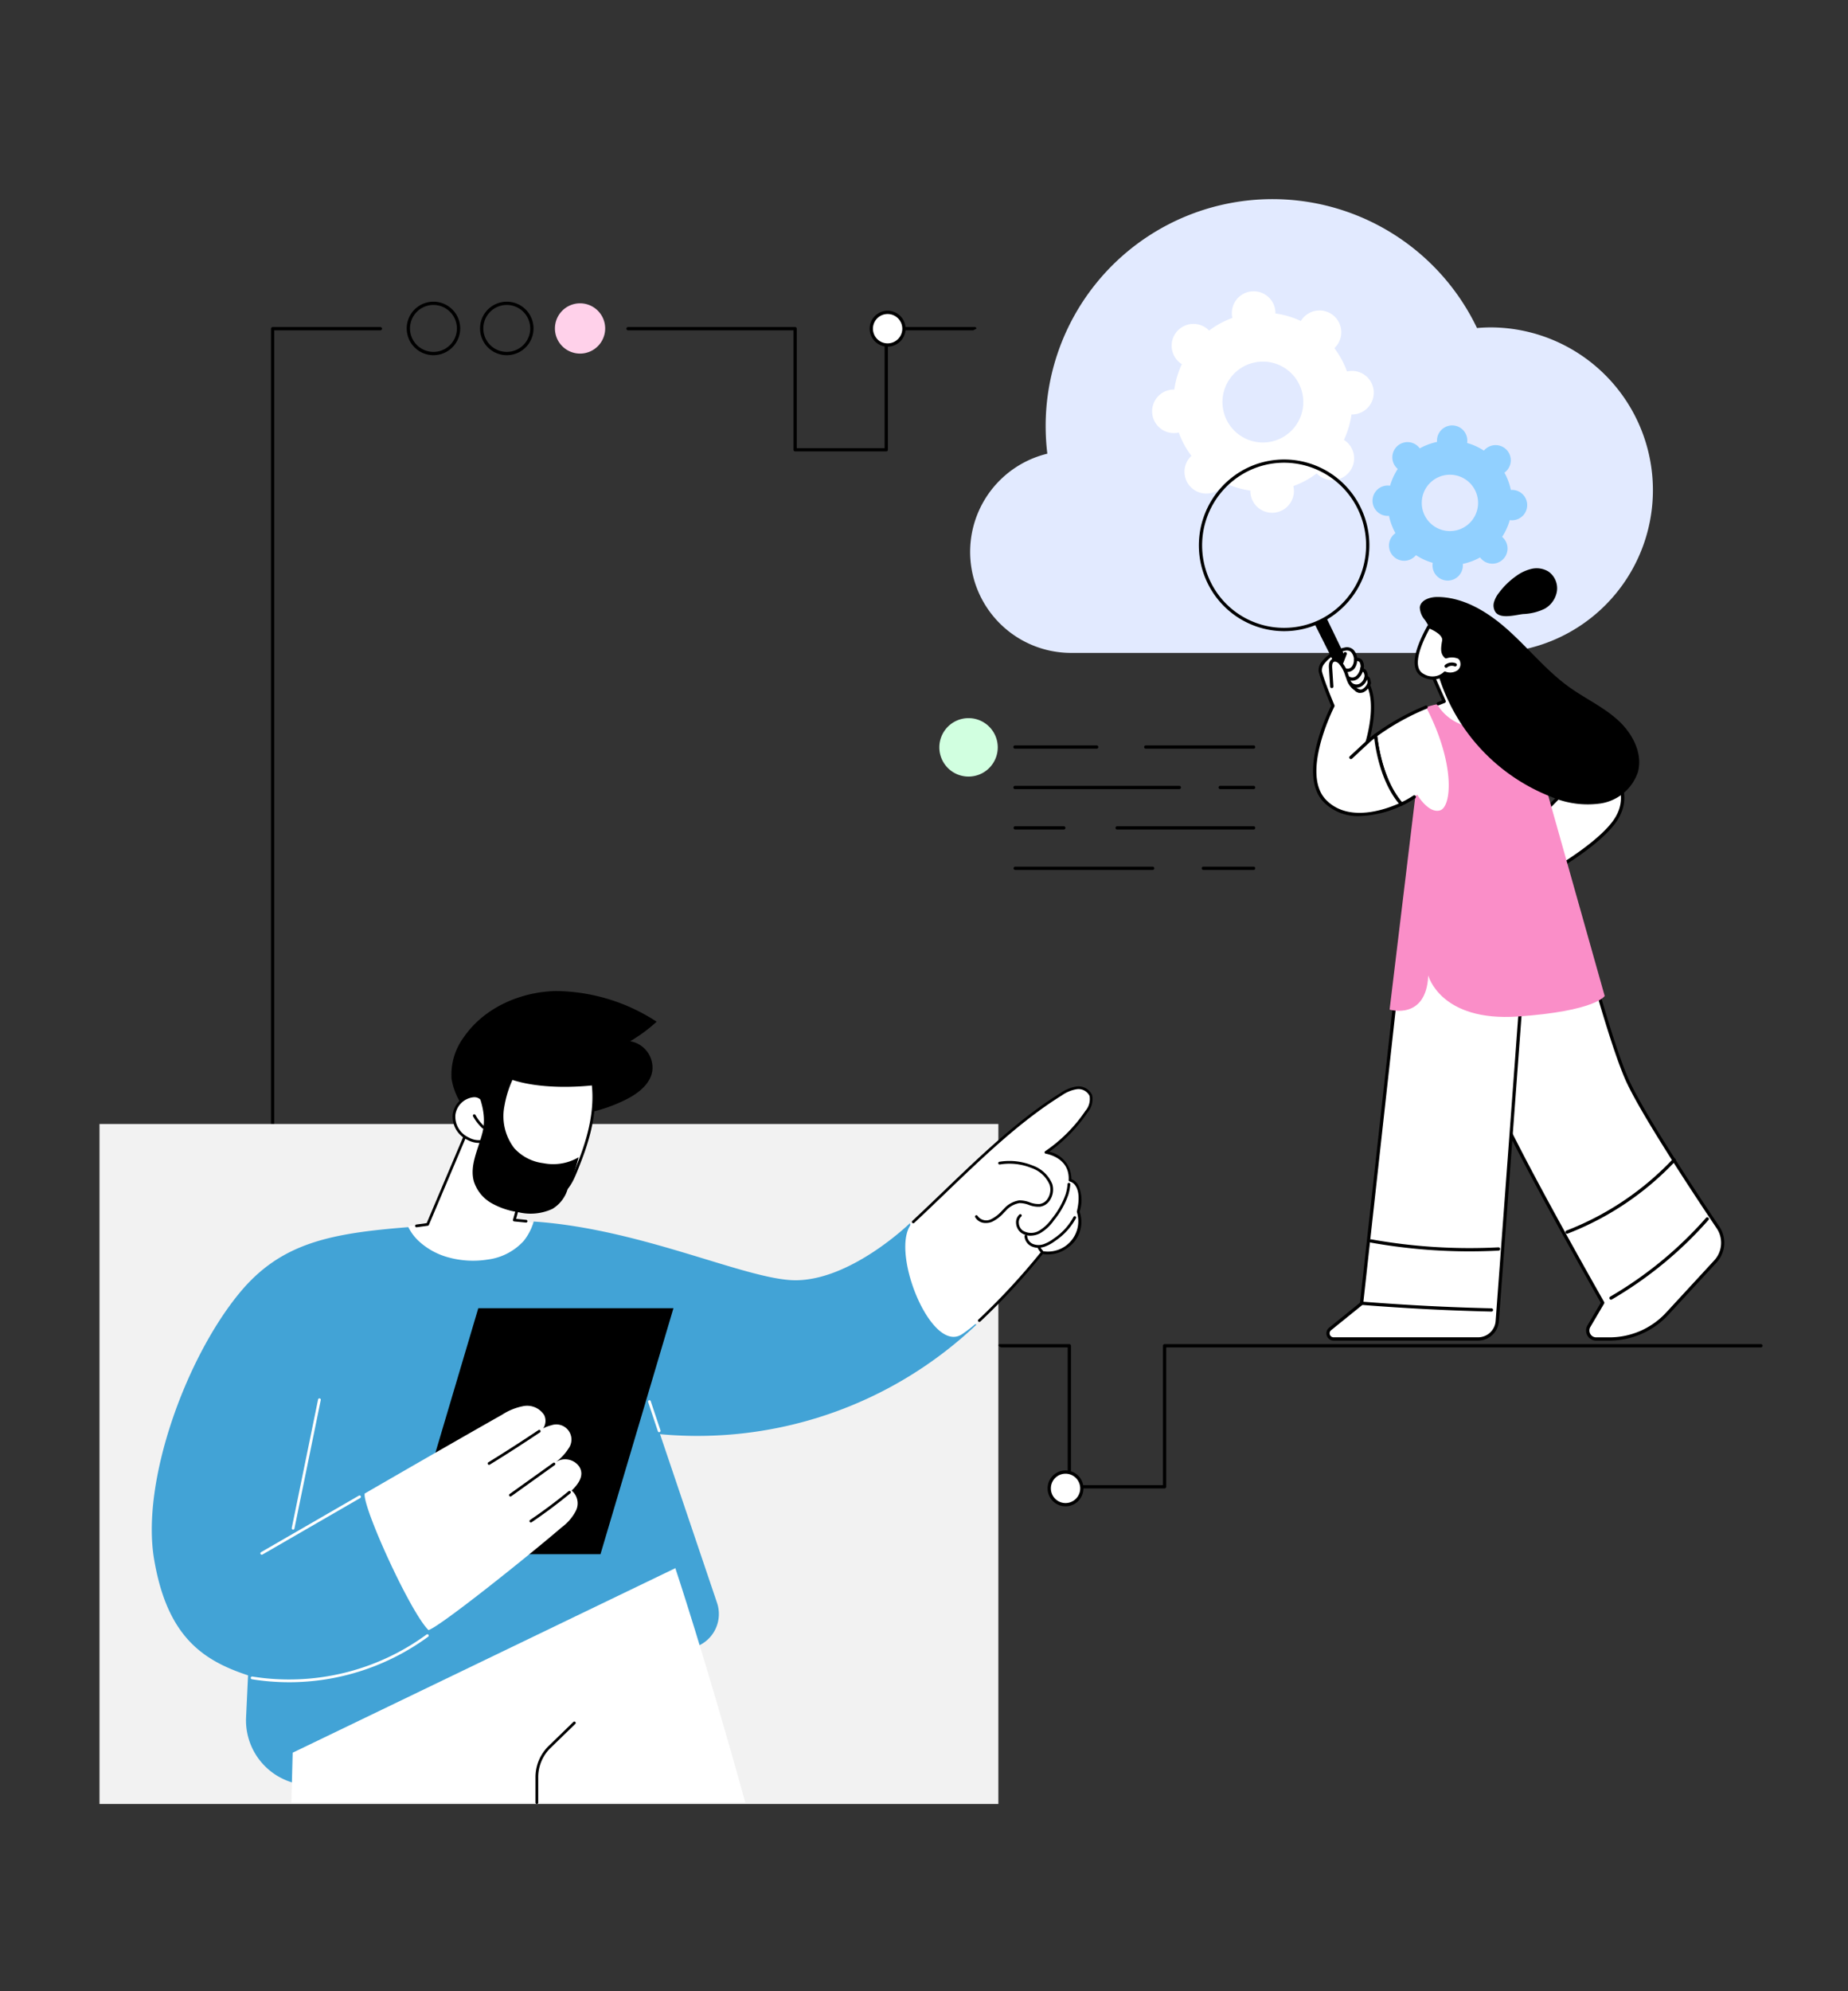 <svg id="Group_46" data-name="Group 46" xmlns="http://www.w3.org/2000/svg" xmlns:xlink="http://www.w3.org/1999/xlink" width="260" height="280" viewBox="0 0 260 280">
  <rect x="0" y="0" width="260" height="280" fill="#333333" stroke="none"/>
  <defs>
    <clipPath id="clip-path">
      <rect id="Rectangle_80" data-name="Rectangle 80" width="233.983" height="225.669" fill="none"/>
    </clipPath>
  </defs>
  <g id="Group_45" data-name="Group 45" transform="translate(14 28)">
    <g id="Group_44" data-name="Group 44" clip-path="url(#clip-path)">
      <path id="Path_1046" data-name="Path 1046" d="M195.814,18.037c-.678,0-1.349.031-2.011.089a31.909,31.909,0,0,0-60.687,13.779,32.25,32.25,0,0,0,.236,3.891A14.207,14.207,0,0,0,136.7,63.81h59.117a22.887,22.887,0,0,0,0-45.773" fill="#e2eaff"/>
      <path id="Path_1047" data-name="Path 1047" d="M24.358,164.941a.229.229,0,0,1-.229-.229V18.218a.228.228,0,0,1,.229-.229H39.521a.229.229,0,0,1,0,.458H24.587V164.712a.229.229,0,0,1-.229.229"/>
      <path id="Path_1048" data-name="Path 1048" d="M46.984,21.948a3.763,3.763,0,1,1,3.763-3.763,3.767,3.767,0,0,1-3.763,3.763m0-7.067a3.3,3.3,0,1,0,3.3,3.3,3.308,3.308,0,0,0-3.3-3.3"/>
      <path id="Path_1049" data-name="Path 1049" d="M57.3,21.948a3.763,3.763,0,1,1,3.763-3.763A3.767,3.767,0,0,1,57.3,21.948m0-7.067a3.3,3.3,0,1,0,3.3,3.3,3.308,3.308,0,0,0-3.3-3.3"/>
      <path id="Path_1050" data-name="Path 1050" d="M71.143,18.186a3.534,3.534,0,1,1-3.534-3.534,3.533,3.533,0,0,1,3.534,3.534" fill="#ffd1ea"/>
      <path id="Path_1051" data-name="Path 1051" d="M158.184,17.989a.23.23,0,0,1,0,.459"/>
      <path id="Path_1052" data-name="Path 1052" d="M122.917,18.447h-12v16.8a.229.229,0,0,1-.229.229H97.869a.228.228,0,0,1-.229-.229v-16.8H74.377a.23.23,0,1,1,0-.459H97.869a.23.23,0,0,1,.229.23v16.8H110.46v-16.8a.23.23,0,0,1,.23-.23h12.456a.23.23,0,0,1,.23.23"/>
      <path id="Path_1053" data-name="Path 1053" d="M113.176,18.218a2.294,2.294,0,1,1-2.294-2.294,2.294,2.294,0,0,1,2.294,2.294" fill="#fff"/>
      <path id="Path_1054" data-name="Path 1054" d="M110.882,20.742a2.524,2.524,0,1,1,2.523-2.523,2.526,2.526,0,0,1-2.523,2.523m0-4.588a2.065,2.065,0,1,0,2.065,2.065,2.067,2.067,0,0,0-2.065-2.065"/>
      <path id="Path_1055" data-name="Path 1055" d="M126.386,161.236a.229.229,0,0,1,.229-.229h9.836a.229.229,0,0,1,.229.229v19.6h12.938v-19.6a.229.229,0,0,1,.23-.229h83.906a.229.229,0,1,1,0,.458H150.077v19.6a.23.23,0,0,1-.229.23h-13.4a.229.229,0,0,1-.229-.23v-19.6h-9.377"/>
      <path id="Path_1056" data-name="Path 1056" d="M138.206,181.292A2.294,2.294,0,1,1,135.912,179a2.293,2.293,0,0,1,2.294,2.294" fill="#fff"/>
      <path id="Path_1057" data-name="Path 1057" d="M135.913,183.815a2.523,2.523,0,1,1,2.523-2.523,2.526,2.526,0,0,1-2.523,2.523m0-4.588a2.064,2.064,0,1,0,2.065,2.065,2.067,2.067,0,0,0-2.065-2.065"/>
      <path id="Path_1058" data-name="Path 1058" d="M162.388,77.278h-15.2a.23.23,0,0,1,0-.459h15.2a.23.23,0,0,1,0,.459"/>
      <path id="Path_1059" data-name="Path 1059" d="M140.309,77.278H128.816a.23.23,0,1,1,0-.459h11.493a.23.23,0,0,1,0,.459"/>
      <path id="Path_1060" data-name="Path 1060" d="M162.388,88.645h-19.2a.23.23,0,1,1,0-.459h19.2a.23.23,0,0,1,0,.459"/>
      <path id="Path_1061" data-name="Path 1061" d="M135.683,88.645h-6.868a.23.23,0,0,1,0-.459h6.868a.23.23,0,0,1,0,.459"/>
      <path id="Path_1062" data-name="Path 1062" d="M162.388,94.329h-7.1a.23.23,0,0,1,0-.459h7.1a.23.23,0,0,1,0,.459"/>
      <path id="Path_1063" data-name="Path 1063" d="M148.184,94.329H128.815a.23.23,0,0,1,0-.459h19.369a.23.23,0,0,1,0,.459"/>
      <path id="Path_1064" data-name="Path 1064" d="M162.388,82.962h-4.7a.23.23,0,1,1,0-.459h4.7a.23.23,0,0,1,0,.459"/>
      <path id="Path_1065" data-name="Path 1065" d="M151.935,82.962H128.816a.23.23,0,1,1,0-.459h23.119a.23.23,0,0,1,0,.459"/>
      <path id="Path_1066" data-name="Path 1066" d="M126.376,77.091a4.109,4.109,0,1,1-4.109-4.109,4.109,4.109,0,0,1,4.109,4.109" fill="#d1ffe0"/>
      <path id="Path_1067" data-name="Path 1067" d="M182.572,34.743a2.136,2.136,0,0,0-.108,3.017,2.263,2.263,0,0,0,.189.178,8.7,8.7,0,0,0-1.08,2.364,2.168,2.168,0,0,0-.258-.026,2.134,2.134,0,0,0-.153,4.266,1.859,1.859,0,0,0,.259-.008,8.7,8.7,0,0,0,.907,2.434,2.4,2.4,0,0,0-.2.164,2.134,2.134,0,1,0,2.907,3.124,2.274,2.274,0,0,0,.178-.19,8.683,8.683,0,0,0,2.362,1.079,1.977,1.977,0,0,0-.027.258,2.134,2.134,0,1,0,4.265.15,2.242,2.242,0,0,0-.008-.26,8.69,8.69,0,0,0,2.433-.909,2.215,2.215,0,0,0,.164.2,2.135,2.135,0,0,0,3.124-2.911,2.429,2.429,0,0,0-.189-.178,8.7,8.7,0,0,0,1.079-2.364,2.015,2.015,0,0,0,.258.027,2.135,2.135,0,0,0,.154-4.267,2.042,2.042,0,0,0-.26.008,8.679,8.679,0,0,0-.907-2.434,2.229,2.229,0,0,0,.2-.164,2.134,2.134,0,1,0-3.085-2.934,8.694,8.694,0,0,0-2.362-1.078,2.2,2.2,0,0,0,.026-.259,2.133,2.133,0,1,0-4.264-.15,2.242,2.242,0,0,0,.008.26,8.7,8.7,0,0,0-2.434.909,2.2,2.2,0,0,0-.163-.2,2.133,2.133,0,0,0-3.016-.106m4.723,5.074a3.962,3.962,0,1,1-.2,5.6,3.96,3.96,0,0,1,.2-5.6" fill="#91d0ff"/>
      <path id="Path_1068" data-name="Path 1068" d="M162.058,12.974a3.065,3.065,0,0,0-2.73,3.365,2.9,2.9,0,0,0,.063.367,12.556,12.556,0,0,0-3.28,1.778,2.992,2.992,0,0,0-.273-.253,3.064,3.064,0,0,0-3.862,4.759,3.286,3.286,0,0,0,.3.215,12.532,12.532,0,0,0-1.063,3.573,3.1,3.1,0,0,0-.372.014,3.062,3.062,0,1,0,.634,6.092,3.14,3.14,0,0,0,.368-.063,12.468,12.468,0,0,0,1.776,3.276,3,3,0,0,0-.254.273,3.063,3.063,0,1,0,4.759,3.856,2.947,2.947,0,0,0,.215-.3,12.513,12.513,0,0,0,3.576,1.059,3.124,3.124,0,0,0,.014.373,3.064,3.064,0,0,0,6.1-.639,2.96,2.96,0,0,0-.063-.367,12.5,12.5,0,0,0,3.28-1.778,3.141,3.141,0,0,0,.273.254,3.064,3.064,0,0,0,3.862-4.759,2.947,2.947,0,0,0-.3-.215,12.529,12.529,0,0,0,1.063-3.574,3.1,3.1,0,0,0,.372-.014,3.062,3.062,0,1,0-.634-6.091,2.944,2.944,0,0,0-.368.063,12.452,12.452,0,0,0-1.776-3.276,3.155,3.155,0,0,0,.254-.274,3.063,3.063,0,1,0-4.759-3.856,2.956,2.956,0,0,0-.215.305,12.515,12.515,0,0,0-3.576-1.06,3.1,3.1,0,0,0-.013-.372,3.063,3.063,0,0,0-3.366-2.727m1.031,9.9a5.687,5.687,0,1,1-5.071,6.249,5.685,5.685,0,0,1,5.071-6.249" fill="#fff"/>
      <path id="Path_1069" data-name="Path 1069" d="M208.217,102.094s4.04,15.614,6.637,21.583c1.984,4.561,9.441,15.841,12.849,20.909a3.887,3.887,0,0,1-.367,4.8l-6.767,7.336a11.028,11.028,0,0,1-8.108,3.559h-1.9a1.188,1.188,0,0,1-1.016-1.794l1.939-3.3s-13.471-23.636-15.308-29.027-.6-25.686-.6-25.686Z" fill="#fff"/>
      <path id="Path_1070" data-name="Path 1070" d="M212.461,160.51h-1.9a1.4,1.4,0,0,1-1.224-.712,1.412,1.412,0,0,1,.01-1.428l1.872-3.182c-1.136-2-13.483-23.737-15.26-28.951-1.83-5.372-.666-24.943-.616-25.773a.23.23,0,0,1,.258-.214l12.641,1.616a.23.23,0,0,1,.194.17c.04.156,4.065,15.665,6.625,21.549,2,4.585,9.636,16.125,12.829,20.874a4.1,4.1,0,0,1-.388,5.082l-6.768,7.336a11.3,11.3,0,0,1-8.276,3.633M195.79,100.736c-.131,2.322-1.086,20.385.606,25.353,1.808,5.309,15.155,28.751,15.291,28.987a.23.23,0,0,1,0,.23l-1.94,3.3a.953.953,0,0,0,0,.969.94.94,0,0,0,.824.48h1.9a10.835,10.835,0,0,0,7.94-3.485l6.767-7.336a3.643,3.643,0,0,0,.345-4.516c-3.2-4.759-10.86-16.326-12.869-20.946-2.438-5.6-6.186-19.842-6.61-21.466Z"/>
      <path id="Path_1071" data-name="Path 1071" d="M212.66,154.759a.229.229,0,0,1-.116-.427,54.479,54.479,0,0,0,13.468-11.066.229.229,0,1,1,.344.3,54.939,54.939,0,0,1-13.581,11.159.228.228,0,0,1-.115.031"/>
      <path id="Path_1072" data-name="Path 1072" d="M206.48,145.479a.229.229,0,0,1-.082-.443,40.82,40.82,0,0,0,14.979-10.07.23.23,0,1,1,.334.315,41.289,41.289,0,0,1-15.149,10.183.237.237,0,0,1-.082.015"/>
      <path id="Path_1073" data-name="Path 1073" d="M200.727,102.88l-4.074,54.9a2.693,2.693,0,0,1-2.678,2.5H173.628a.791.791,0,0,1-.492-1.406l4.425-3.578,6.257-56.562Z" fill="#fff"/>
      <path id="Path_1074" data-name="Path 1074" d="M193.975,160.51H173.628a1.019,1.019,0,0,1-.635-1.812l4.351-3.519,6.247-56.469a.23.23,0,0,1,.282-.2l16.909,4.146a.229.229,0,0,1,.174.239l-4.074,54.9a2.934,2.934,0,0,1-2.907,2.713m-9.957-61.49-6.228,56.3a.231.231,0,0,1-.084.153l-4.425,3.578a.551.551,0,0,0-.176.626.545.545,0,0,0,.523.372h20.347a2.474,2.474,0,0,0,2.45-2.289l4.06-54.706Z"/>
      <path id="Path_1075" data-name="Path 1075" d="M195.847,156.431h-.005c-6.026-.141-12.13-.455-18.141-.933a.229.229,0,1,1,.037-.457c6,.478,12.1.791,18.114.931a.23.23,0,0,1-.005.459"/>
      <path id="Path_1076" data-name="Path 1076" d="M192.765,147.962a79.041,79.041,0,0,1-13.93-1.237.23.23,0,0,1,.08-.452,78.509,78.509,0,0,0,17.9,1.125.233.233,0,0,1,.241.218.231.231,0,0,1-.217.241q-2.037.105-4.077.105"/>
      <path id="Path_1077" data-name="Path 1077" d="M200.085,70.628s6.453.511,9.382,4.59,6.541,7.767,3.926,11.946c-2.034,3.25-8.42,6.963-8.42,6.963l-2.709-6.963,3.357-3.414Z" fill="#fff"/>
      <path id="Path_1078" data-name="Path 1078" d="M204.973,94.357a.248.248,0,0,1-.076-.013.229.229,0,0,1-.138-.134l-2.709-6.963A.229.229,0,0,1,202.1,87l3.25-3.3-5.476-12.982a.228.228,0,0,1,.229-.317c.268.021,6.593.566,9.551,4.685.376.524.769,1.048,1.148,1.555,2.647,3.534,5.146,6.871,2.785,10.645-2.04,3.261-8.236,6.888-8.5,7.041a.233.233,0,0,1-.115.031m-2.442-7.138,2.557,6.573c1.159-.7,6.347-3.932,8.11-6.75,2.2-3.507-.213-6.723-2.763-10.127-.381-.509-.775-1.035-1.154-1.563-2.428-3.38-7.416-4.265-8.832-4.452l5.383,12.761a.229.229,0,0,1-.047.25Z"/>
      <path id="Path_1079" data-name="Path 1079" d="M200.085,70.628s-7.452-1.044-13.443.805l-5.134,42.539s5.158,1.547,5.437-4.81c0,0,1.676,6.546,12.647,5.774s12.176-2.887,12.176-2.887Z" fill="#fa8ec8"/>
      <path id="Path_1080" data-name="Path 1080" d="M186.641,71.433c4.165,8.014,3.59,14.048,1.954,14.523s-3.2-2.205-3.2-2.205a12.19,12.19,0,0,1-2.226,1.318c-2.6-2.964-3.408-7.538-3.648-9.66a33.694,33.694,0,0,1,7.115-3.976" fill="#fff"/>
      <path id="Path_1081" data-name="Path 1081" d="M183.175,85.3A.228.228,0,0,1,183,85.22c-2.6-2.952-3.434-7.4-3.7-9.785a.232.232,0,0,1,.088-.208,34.153,34.153,0,0,1,7.171-4.007.229.229,0,0,1,.168.426,33.926,33.926,0,0,0-6.956,3.866c.229,1.928,1,6.371,3.464,9.274a12.926,12.926,0,0,0,1.623-.924.23.23,0,0,1,.258.38,13.9,13.9,0,0,1-1.842,1.034.229.229,0,0,1-.1.022"/>
      <path id="Path_1082" data-name="Path 1082" d="M173.534,71.256a50.593,50.593,0,0,1-1.766-4.761c-.353-1.419,2.333-3.184,3.628-3.252s1.332,1.487,1.332,1.487c1.336-.122.843,1.533.843,1.533.729-.189.629,1.015.629,1.015.661.013.364,1.147.364,1.147,1.359,2.984-.228,7.979-.228,7.979.376-.345.777-.677,1.191-.994.239,2.122,1.043,6.7,3.648,9.659-3.078,1.451-7.881,2.54-10.774-.435-3.772-3.879,1.133-13.378,1.133-13.378" fill="#fff"/>
      <path id="Path_1083" data-name="Path 1083" d="M177.27,86.757a6.767,6.767,0,0,1-5.034-1.963c-3.681-3.785.507-12.476,1.045-13.548a47.221,47.221,0,0,1-1.736-4.7,1.811,1.811,0,0,1,.418-1.5,5.589,5.589,0,0,1,3.42-2.033,1.337,1.337,0,0,1,1.015.341,1.963,1.963,0,0,1,.536,1.14.938.938,0,0,1,.714.329,1.56,1.56,0,0,1,.209,1.2.578.578,0,0,1,.253.126,1.3,1.3,0,0,1,.324.937.583.583,0,0,1,.258.2A1.525,1.525,0,0,1,178.8,68.4c1.03,2.362.345,5.814-.041,7.324q.3-.249.624-.5a.229.229,0,0,1,.367.156c.212,1.879.987,6.57,3.592,9.534a.229.229,0,0,1-.074.359,15.056,15.056,0,0,1-6,1.481M175.478,63.47l-.071,0a5.225,5.225,0,0,0-3.075,1.848,1.426,1.426,0,0,0-.342,1.119c.345,1.385,1.74,4.694,1.754,4.727a.23.23,0,0,1-.007.195c-.048.093-4.786,9.4-1.172,13.113,3.14,3.229,8.329,1.366,10.238.513-2.3-2.785-3.148-6.755-3.456-9.147-.306.245-.593.49-.856.732a.229.229,0,0,1-.374-.238c.016-.049,1.544-4.947.237-7.815a.237.237,0,0,1-.013-.153,1.23,1.23,0,0,0-.014-.8.15.15,0,0,0-.132-.056.229.229,0,0,1-.224-.248,1.134,1.134,0,0,0-.157-.755c-.017-.014-.061-.051-.186-.02a.227.227,0,0,1-.222-.063.231.231,0,0,1-.055-.224,1.426,1.426,0,0,0-.059-1.083.586.586,0,0,0-.544-.156.231.231,0,0,1-.25-.223,1.687,1.687,0,0,0-.413-1.045.852.852,0,0,0-.607-.22"/>
      <path id="Path_1084" data-name="Path 1084" d="M177.207,69.4a.207.207,0,0,1-.069-.011,2.948,2.948,0,0,1-1.707-1.95c-.055-.141-.108-.284-.162-.428a4.525,4.525,0,0,0-.9-1.689c-.2-.2-.508-.364-.716-.247-.184.1-.255.376-.223.863l.169,2.576a.229.229,0,0,1-.214.244.232.232,0,0,1-.243-.214l-.169-2.576c-.019-.275-.066-1,.456-1.294a1.1,1.1,0,0,1,1.266.325,4.932,4.932,0,0,1,1.008,1.853c.052.141.1.281.159.419a2.538,2.538,0,0,0,1.417,1.681.229.229,0,0,1-.068.448"/>
      <path id="Path_1085" data-name="Path 1085" d="M177.383,69.433a1.171,1.171,0,0,1-.626-.19.229.229,0,0,1,.243-.389.662.662,0,0,0,.677.05,1.581,1.581,0,0,0,.733-.916.229.229,0,1,1,.455.058,1.98,1.98,0,0,1-.991,1.272,1.137,1.137,0,0,1-.491.115"/>
      <path id="Path_1086" data-name="Path 1086" d="M176.832,68.7a1.335,1.335,0,0,1-.995-.42.229.229,0,1,1,.341-.306.954.954,0,0,0,1.127.15,1.414,1.414,0,0,0,.675-1.075.229.229,0,1,1,.455.057,1.874,1.874,0,0,1-.912,1.421,1.451,1.451,0,0,1-.691.173"/>
      <path id="Path_1087" data-name="Path 1087" d="M176.228,67.717a1.105,1.105,0,0,1-.684-.224.229.229,0,1,1,.282-.361.834.834,0,0,0,1.007-.1,1.937,1.937,0,0,0,.556-1.112.229.229,0,1,1,.449.092,2.374,2.374,0,0,1-.706,1.368,1.4,1.4,0,0,1-.9.341"/>
      <path id="Path_1088" data-name="Path 1088" d="M175.58,66.5a.977.977,0,0,1-.417-.092.23.23,0,0,1,.194-.416.769.769,0,0,0,.861-.292,1.542,1.542,0,0,0,.265-.858l.017-.146a.229.229,0,0,1,.455.056l-.017.142a1.957,1.957,0,0,1-.359,1.089,1.323,1.323,0,0,1-1,.517"/>
      <path id="Path_1089" data-name="Path 1089" d="M174.72,65.533a.219.219,0,0,1-.083-.016.229.229,0,0,1-.13-.3l.541-1.386a.229.229,0,1,1,.427.168l-.541,1.385a.23.23,0,0,1-.214.146"/>
      <path id="Path_1090" data-name="Path 1090" d="M176.068,78.74a.229.229,0,0,1-.156-.4l2.268-2.108a.229.229,0,0,1,.312.336l-2.268,2.108a.228.228,0,0,1-.156.061"/>
      <path id="Path_1091" data-name="Path 1091" d="M166.674,60.753a12.008,12.008,0,0,1-10.8-6.806,12.116,12.116,0,0,1,5.555-16.125,11.962,11.962,0,0,1,16.029,5.59A12.115,12.115,0,0,1,171.9,59.536a11.892,11.892,0,0,1-5.227,1.217m-.019-23.689a11.429,11.429,0,0,0-5.026,1.17,11.657,11.657,0,0,0-5.344,15.514A11.5,11.5,0,0,0,171.7,59.124a11.655,11.655,0,0,0,5.344-15.513,11.551,11.551,0,0,0-10.388-6.547"/>
      <path id="Path_1092" data-name="Path 1092" d="M173.537,64.874c.48-.145.674-.068,1.2.422l.452-1.088-2.543-5.273-1.677.819Z"/>
      <path id="Path_1093" data-name="Path 1093" d="M187.526,66.888l1.66,3.74-1,.4a6.747,6.747,0,0,0,6.569,3.23c4.6-.462-1.887-8.292-1.887-8.292s-4.2-.933-5.343.926" fill="#fff"/>
      <path id="Path_1094" data-name="Path 1094" d="M194.755,74.483a.229.229,0,0,1-.023-.457,1.435,1.435,0,0,0,1.338-.778c.679-1.655-2.124-5.609-3.327-7.078-.549-.109-3.909-.705-4.957.74l1.609,3.625a.232.232,0,0,1-.125.307l-.835.33a.229.229,0,1,1-.169-.426l.613-.243-1.563-3.522a.227.227,0,0,1,.014-.213c1.216-1.976,5.41-1.069,5.588-1.03a.236.236,0,0,1,.127.078c.179.216,4.383,5.33,3.449,7.606a1.87,1.87,0,0,1-1.716,1.06h-.023"/>
      <path id="Path_1095" data-name="Path 1095" d="M186.5,59.211a2.888,2.888,0,0,1-.744-1.794c.118-1.067,1.45-1.481,2.516-1.471,3.819.038,7.286,2.26,10.116,4.839s5.279,5.6,8.388,7.833c2.236,1.6,4.782,2.776,6.827,4.619s3.561,4.664,2.838,7.33a6.582,6.582,0,0,1-5.159,4.4,12.919,12.919,0,0,1-6.973-.893,26.742,26.742,0,0,1-16.129-17.828,27.466,27.466,0,0,1-.189-3.195,9.546,9.546,0,0,0-1.491-3.836"/>
      <path id="Path_1096" data-name="Path 1096" d="M196.421,58.1a1.709,1.709,0,0,1-.224-1.434,3.845,3.845,0,0,1,.7-1.316,10.633,10.633,0,0,1,2.382-2.324,5.961,5.961,0,0,1,2.206-1.037,3.191,3.191,0,0,1,2.363.376,2.883,2.883,0,0,1,1.205,2.733,3.463,3.463,0,0,1-1.724,2.5,7.554,7.554,0,0,1-3.019.747c-1,.1-3.142.745-3.885-.243"/>
      <path id="Path_1097" data-name="Path 1097" d="M187.032,60.1s2.311.847,2.1,2.007-.222,1.745.317,2.239c0,0,2.015-.633,2.236.773s-1.275,1.943-2.386,1.531a2.579,2.579,0,0,1-3.049.335c-1.858-.925-.822-3.976.786-6.885" fill="#fff"/>
      <path id="Path_1098" data-name="Path 1098" d="M187.579,67.555a3.2,3.2,0,0,1-1.436-.361,1.9,1.9,0,0,1-1-1.176c-.394-1.263.173-3.29,1.686-6.025a.23.23,0,0,1,.28-.1c.254.094,2.485.952,2.241,2.264-.2,1.058-.205,1.545.16,1.942a2.61,2.61,0,0,1,1.842.117,1.2,1.2,0,0,1,.554.876,1.547,1.547,0,0,1-.53,1.5,2.251,2.251,0,0,1-2.03.33,2.8,2.8,0,0,1-1.769.641m-.444-7.164c-1.358,2.5-1.893,4.393-1.552,5.49a1.434,1.434,0,0,0,.765.9,2.338,2.338,0,0,0,2.78-.287.231.231,0,0,1,.246-.057,1.827,1.827,0,0,0,1.715-.21,1.09,1.09,0,0,0,.365-1.071.751.751,0,0,0-.341-.557,2.326,2.326,0,0,0-1.6-.033.226.226,0,0,1-.224-.049c-.617-.565-.617-1.212-.388-2.451.133-.721-1.1-1.4-1.767-1.677"/>
      <path id="Path_1099" data-name="Path 1099" d="M189.461,65.9a.232.232,0,0,1-.178-.084.23.23,0,0,1,.033-.323,1.5,1.5,0,0,1,1.508-.222.229.229,0,1,1-.176.423,1.054,1.054,0,0,0-1.042.154.228.228,0,0,1-.145.052"/>
      <rect id="Rectangle_79" data-name="Rectangle 79" width="126.463" height="95.62" transform="translate(0 130.049)" fill="#f2f2f2"/>
      <path id="Path_1100" data-name="Path 1100" d="M73.989,126.656c1.684-.837,3.394-2.086,3.767-3.93a3.77,3.77,0,0,0-3.1-4.309,21.405,21.405,0,0,0,3.73-2.75A26.35,26.35,0,0,0,64.2,111.355c-5.011.116-10.108,2.358-12.945,6.49a8.829,8.829,0,0,0-1.722,5.874,9.613,9.613,0,0,0,3.154,5.612,11.826,11.826,0,0,0,7.554,3.586,7.685,7.685,0,0,0,5.347-1.892,6.216,6.216,0,0,0,.972-1.1c.2-.293.37-.946.643-1.148a4.649,4.649,0,0,1,1.5-.3q.849-.176,1.682-.417a21.664,21.664,0,0,0,3.6-1.405"/>
      <path id="Path_1101" data-name="Path 1101" d="M69.993,124.52a.193.193,0,0,1-.051-.378,9.064,9.064,0,0,0,3.852-2.181.192.192,0,1,1,.265.279,9.431,9.431,0,0,1-4.015,2.273.179.179,0,0,1-.051.007"/>
      <path id="Path_1102" data-name="Path 1102" d="M61.071,143.929l-2.8-.305,2.806-9.65s.337-13.771-8.632-5.062l-6.375,15.181-2.638.332s1.07,6.06,8.6,6.043c6.4-.014,9.157-2.172,9.045-6.539" fill="#fff"/>
      <path id="Path_1103" data-name="Path 1103" d="M44.6,144.574a.192.192,0,0,1-.026-.383l1.458-.2,5.963-14.074a.2.2,0,0,1,.041-.061c2.654-2.634,4.812-3.632,6.416-2.965,2.762,1.148,2.8,6.752,2.8,6.991a.179.179,0,0,1-.007.051l-2.637,9.46,1.425.139a.192.192,0,0,1-.038.383l-1.653-.161a.193.193,0,0,1-.167-.243l2.692-9.655c-.006-.412-.127-5.6-2.564-6.61-1.442-.6-3.45.362-5.97,2.856l-5.991,14.14a.2.2,0,0,1-.151.116l-1.566.214-.026,0"/>
      <path id="Path_1104" data-name="Path 1104" d="M69.438,124.416s-7.218.956-12.174-1.073a8.268,8.268,0,0,0-2.834,4.2s-.488-1.516-1.778-1.444a3.063,3.063,0,0,0-2.775,2.66,3.436,3.436,0,0,0,2,3.374,3.078,3.078,0,0,0,2.3.288c.59,1.669-.133,7.095,6.881,7.995,4.3.551,5.173-1.718,6.257-4.475s2.662-7.047,2.122-11.521" fill="#fff"/>
      <path id="Path_1105" data-name="Path 1105" d="M62.274,140.687a9.84,9.84,0,0,1-1.24-.084c-5.881-.754-6.457-4.615-6.8-6.922a10.2,10.2,0,0,0-.186-1.03,3.375,3.375,0,0,1-2.25-.347,3.621,3.621,0,0,1-2.112-3.57A3.272,3.272,0,0,1,52.64,125.9a1.912,1.912,0,0,1,1.76,1.107,8.5,8.5,0,0,1,2.743-3.817.193.193,0,0,1,.193-.028c4.851,1.986,12.005,1.07,12.076,1.06a.2.2,0,0,1,.143.039.191.191,0,0,1,.073.129c.572,4.734-1.255,9.382-2.133,11.615l-.017.042c-.971,2.47-1.823,4.637-5.2,4.637m-8.1-8.462a.192.192,0,0,1,.181.128,7.5,7.5,0,0,1,.255,1.271c.328,2.2.876,5.88,6.469,6.6,4.134.53,4.974-1.607,6.037-4.312l.016-.042c.855-2.174,2.621-6.665,2.132-11.237-1.182.131-7.485.721-11.972-1.066a8.006,8.006,0,0,0-2.682,4.03.193.193,0,0,1-.182.138.208.208,0,0,1-.186-.134c-.018-.056-.464-1.371-1.584-1.31a2.873,2.873,0,0,0-2.594,2.487,3.229,3.229,0,0,0,1.888,3.179,2.884,2.884,0,0,0,2.167.279.209.209,0,0,1,.055-.008"/>
      <path id="Path_1106" data-name="Path 1106" d="M53.992,130.7a.193.193,0,0,1-.131-.051,6.7,6.7,0,0,1-1.3-1.668.193.193,0,1,1,.338-.186,6.251,6.251,0,0,0,1.224,1.572.193.193,0,0,1,.01.272.2.2,0,0,1-.141.061"/>
      <path id="Path_1107" data-name="Path 1107" d="M62.442,135.562a6.614,6.614,0,0,1-4.071-2.085,7.366,7.366,0,0,1-1.4-5.959,15.02,15.02,0,0,1,.946-3.248c.264-.659.923-1.73.429-2.453-.886-1.295-4.947,1.463-5.847,2.1,1.1,2.378,2.012,4.807,1.379,7.35-.571,2.3-1.852,4.615-1.2,6.889a5.407,5.407,0,0,0,2.466,3.022A10.737,10.737,0,0,0,58.9,142.45a7.327,7.327,0,0,0,4.815-.457,4.851,4.851,0,0,0,2.148-2.785,25.115,25.115,0,0,0,1.54-4.476,7.061,7.061,0,0,1-4.962.83"/>
      <path id="Path_1108" data-name="Path 1108" d="M78.861,173.668a57.039,57.039,0,0,0,44.51-15.393c-4.821-2.76-7.781-7.7-9.355-14.27,0,0-8.228,8.016-16.088,8.02-6.82,0-21.567-7.232-36.84-8.256a8.008,8.008,0,0,1-1.373,2.687,8.232,8.232,0,0,1-5.1,2.658,13.054,13.054,0,0,1-5.509-.3,9.929,9.929,0,0,1-4.334-2.431,7.009,7.009,0,0,1-1.321-1.825c-11.038.878-17.988,2.215-23.819,9.334C12.112,163.062,5.85,180.32,7.675,191.217s6.833,14.268,13.226,16.366l-.28,5.892A9.117,9.117,0,0,0,32.9,222.457l51.046-18.91a4.894,4.894,0,0,0,2.936-6.157Z" fill="#42a3d6"/>
      <path id="Path_1109" data-name="Path 1109" d="M78.741,173.388a.193.193,0,0,1-.183-.132l-1.372-4.11a.192.192,0,1,1,.365-.122l1.373,4.111a.193.193,0,0,1-.122.243.186.186,0,0,1-.061.01" fill="#fff"/>
      <path id="Path_1110" data-name="Path 1110" d="M114.487,143.815c6.77-6.183,12.994-13.108,20.788-17.937a5.18,5.18,0,0,1,2.218-.911,1.9,1.9,0,0,1,1.978,1.077,2.666,2.666,0,0,1-.614,2.279,21.4,21.4,0,0,1-5.7,5.718s3.57.547,3.386,3.907c0,0,2.106.375,1.153,4.437a4.186,4.186,0,0,1-1.652,4.958c-2.048,1.28-3.4.772-3.4.772s-6.843,8.565-11.3,11.5-10.5-12.472-6.86-15.8" fill="#fff"/>
      <path id="Path_1111" data-name="Path 1111" d="M123.789,157.886a.192.192,0,0,1-.128-.336,94.285,94.285,0,0,0,8.837-9.555.193.193,0,0,1,.219-.06,4.276,4.276,0,0,0,4.8-5.483.183.183,0,0,1-.007-.111c.472-2.011.165-3.051-.177-3.569a1.4,1.4,0,0,0-.822-.635.191.191,0,0,1-.158-.2c.171-3.149-3.085-3.685-3.224-3.706a.192.192,0,0,1-.075-.352,21.166,21.166,0,0,0,5.647-5.664,2.549,2.549,0,0,0,.592-2.106,1.732,1.732,0,0,0-1.78-.95,4.974,4.974,0,0,0-2.134.883c-5.785,3.584-11.192,8.775-16.42,13.8-1.5,1.439-2.916,2.8-4.339,4.119a.192.192,0,1,1-.261-.282c1.42-1.318,2.835-2.677,4.333-4.115,5.243-5.034,10.665-10.239,16.484-13.844a5.373,5.373,0,0,1,2.3-.94,2.1,2.1,0,0,1,2.174,1.2,2.873,2.873,0,0,1-.635,2.452,21.9,21.9,0,0,1-5.389,5.525,3.92,3.92,0,0,1,3.112,3.851,1.887,1.887,0,0,1,.912.753,4.979,4.979,0,0,1,.242,3.815,4.374,4.374,0,0,1-1.75,5.132,4.536,4.536,0,0,1-3.426.828,93.4,93.4,0,0,1-8.8,9.5.2.2,0,0,1-.128.048"/>
      <path id="Path_1112" data-name="Path 1112" d="M130.989,145.76a2.214,2.214,0,0,1-1.336-.418,1.838,1.838,0,0,1-.7-1.4,1.443,1.443,0,0,1,.488-1.173.193.193,0,0,1,.248.295,1.06,1.06,0,0,0-.351.867,1.445,1.445,0,0,0,.544,1.1,2.228,2.228,0,0,0,2.277.047,5.872,5.872,0,0,0,1.83-1.718,11.335,11.335,0,0,0,1.934-3.418,6.121,6.121,0,0,0,.272-1.432.192.192,0,1,1,.384.026,6.537,6.537,0,0,1-.289,1.522,11.712,11.712,0,0,1-2,3.537,6.2,6.2,0,0,1-1.959,1.825,2.964,2.964,0,0,1-1.347.337"/>
      <path id="Path_1113" data-name="Path 1113" d="M124.72,143.972a1.644,1.644,0,0,1-1.52-.814.192.192,0,1,1,.342-.175,1.5,1.5,0,0,0,1.876.47,5.068,5.068,0,0,0,1.559-1.208l.249-.247a3.612,3.612,0,0,1,2.18-1.207,4.048,4.048,0,0,1,1.456.271,3.3,3.3,0,0,0,1.421.239,1.61,1.61,0,0,0,1.134-.779,2.329,2.329,0,0,0,.267-1.9,4.266,4.266,0,0,0-2.556-2.379,8.257,8.257,0,0,0-4.445-.5.193.193,0,1,1-.062-.38,8.642,8.642,0,0,1,4.652.525,4.639,4.639,0,0,1,2.778,2.62,2.725,2.725,0,0,1-.309,2.22,1.992,1.992,0,0,1-1.408.955,3.654,3.654,0,0,1-1.588-.254,3.694,3.694,0,0,0-1.316-.254,3.286,3.286,0,0,0-1.935,1.1c-.082.08-.163.162-.245.244a5.344,5.344,0,0,1-1.686,1.292,2.233,2.233,0,0,1-.844.163"/>
      <path id="Path_1114" data-name="Path 1114" d="M132.073,147.46a2.232,2.232,0,0,1-.878-.172,1.707,1.707,0,0,1-1.056-1.443.192.192,0,0,1,.185-.2.189.189,0,0,1,.2.185,1.315,1.315,0,0,0,.824,1.1,2.134,2.134,0,0,0,1.5.013,5.259,5.259,0,0,0,1.4-.774,8.546,8.546,0,0,0,2.791-3.054.193.193,0,0,1,.345.172,8.926,8.926,0,0,1-2.911,3.194,5.584,5.584,0,0,1-1.51.828,2.886,2.886,0,0,1-.891.147"/>
      <path id="Path_1115" data-name="Path 1115" d="M132.562,148.153a.2.2,0,0,1-.136-.056,2.171,2.171,0,0,1-.452-.665.192.192,0,1,1,.352-.153,1.818,1.818,0,0,0,.372.546.193.193,0,0,1,0,.272.2.2,0,0,1-.136.056"/>
      <path id="Path_1116" data-name="Path 1116" d="M70.484,190.544H43.026l10.267-34.591H80.751Z"/>
      <path id="Path_1117" data-name="Path 1117" d="M66.428,181.6c1.1-1.065,1.78-2.223,1.075-3.357a2.417,2.417,0,0,0-3.487-.52,7.053,7.053,0,0,0,1.964-2.03,2.127,2.127,0,0,0-2.415-3.273,4.594,4.594,0,0,0-1.144.439,1.9,1.9,0,0,0,.151-1.86,2.845,2.845,0,0,0-2.866-1.289,8.358,8.358,0,0,0-3.081,1.233c-6.491,3.654-19.318,11.077-19.318,11.077-.337,1.847,6.421,16.715,8.979,19.2,1.654-.5,14.055-10.432,18.754-14.463a6.711,6.711,0,0,0,2-2.349,2.337,2.337,0,0,0-.611-2.807" fill="#fff"/>
      <path id="Path_1118" data-name="Path 1118" d="M54.806,177.982a.192.192,0,0,1-.1-.356c2.375-1.462,4.75-2.988,7.06-4.538a.193.193,0,0,1,.215.32c-2.315,1.552-4.694,3.082-7.073,4.545a.19.19,0,0,1-.1.029"/>
      <path id="Path_1119" data-name="Path 1119" d="M57.813,182.434a.192.192,0,0,1-.112-.349l6.126-4.381a.192.192,0,1,1,.224.313L57.925,182.4a.194.194,0,0,1-.112.036"/>
      <path id="Path_1120" data-name="Path 1120" d="M60.686,186.086a.193.193,0,0,1-.109-.352c1.86-1.258,3.681-2.618,5.416-4.044a.193.193,0,1,1,.245.3c-1.745,1.434-3.576,2.8-5.444,4.066a.2.2,0,0,1-.108.033"/>
      <path id="Path_1121" data-name="Path 1121" d="M26.662,208.55a32.521,32.521,0,0,1-5.223-.421.192.192,0,1,1,.062-.379,32.73,32.73,0,0,0,24.508-5.908.192.192,0,1,1,.228.31,33.145,33.145,0,0,1-19.575,6.4" fill="#fff"/>
      <path id="Path_1122" data-name="Path 1122" d="M22.827,190.62a.192.192,0,0,1-.1-.359L36.5,182.306a.193.193,0,0,1,.193.334l-13.766,7.954a.185.185,0,0,1-.1.026" fill="#fff"/>
      <path id="Path_1123" data-name="Path 1123" d="M27.236,187.09a.172.172,0,0,1-.039,0,.193.193,0,0,1-.15-.227l3.706-18.076a.192.192,0,0,1,.377.078l-3.706,18.075a.192.192,0,0,1-.188.154" fill="#fff"/>
      <path id="Path_1124" data-name="Path 1124" d="M54.36,225.477l-1.22-7.019,27.876-25.945s4.164,12.448,9.844,32.964Z" fill="#fff"/>
      <path id="Path_1125" data-name="Path 1125" d="M72.892,225.477h-45.9c.115-4.467.186-7.019.186-7.019l53.837-25.945-2.155,17.466Z" fill="#fff"/>
      <path id="Path_1126" data-name="Path 1126" d="M61.532,225.669a.192.192,0,0,1-.192-.192v-3.593a6.121,6.121,0,0,1,1.847-4.368l3.494-3.391a.193.193,0,0,1,.268.277l-3.494,3.39a5.734,5.734,0,0,0-1.731,4.092v3.593a.192.192,0,0,1-.192.192"/>
    </g>
  </g>
  <rect id="Rectangle_81" data-name="Rectangle 81" width="260" height="280" fill="none"/>
</svg>
